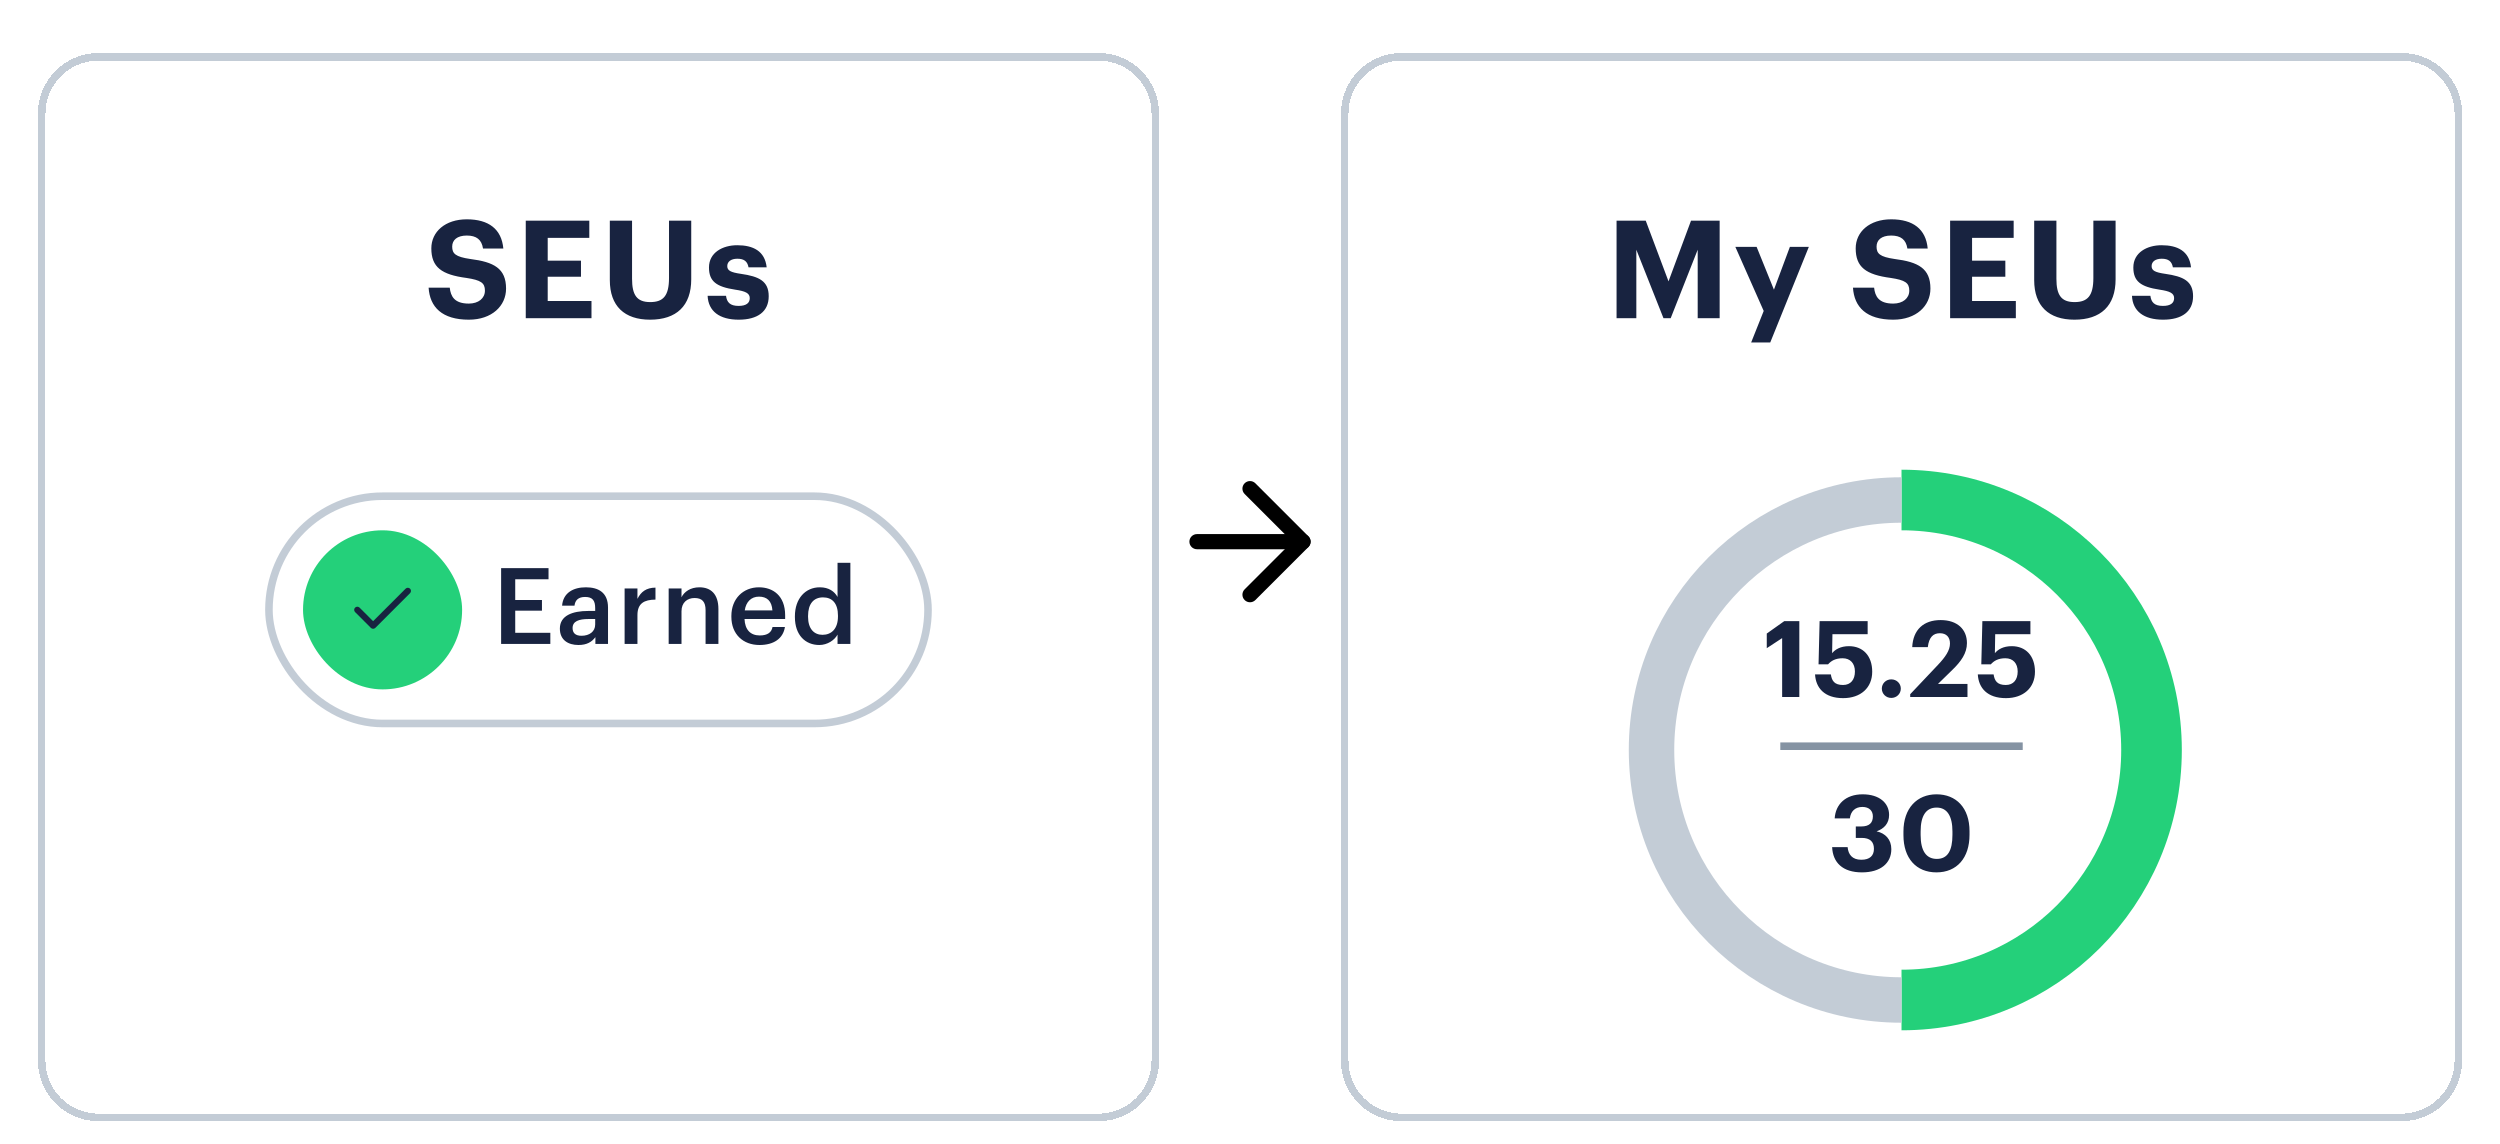 <svg width="330" height="151" viewBox="0 0 330 151" fill="none" xmlns="http://www.w3.org/2000/svg">
<g filter="url(#filter0_dd_6546_96058)">
<path d="M5 9C5 4.582 8.582 1 13 1H145C149.418 1 153 4.582 153 9V134C153 138.418 149.418 142 145 142H13C8.582 142 5 138.418 5 134V9Z" fill="white" shape-rendering="crispEdges"/>
<path d="M5.5 9C5.5 4.858 8.858 1.5 13 1.5H145C149.142 1.5 152.5 4.858 152.5 9V134C152.5 138.142 149.142 141.5 145 141.5H13C8.858 141.5 5.5 138.142 5.5 134V9Z" stroke="#C3CCD6" shape-rendering="crispEdges"/>
<path d="M61.886 36.198C58.358 36.198 56.738 34.542 56.576 31.968H59.366C59.492 33.12 59.978 34.074 61.886 34.074C63.164 34.074 64.01 33.372 64.01 32.364C64.01 31.338 63.47 30.978 61.58 30.69C58.286 30.258 56.936 29.268 56.936 26.784C56.936 24.588 58.772 22.95 61.616 22.95C64.514 22.95 66.206 24.246 66.44 26.802H63.758C63.578 25.632 62.894 25.092 61.616 25.092C60.338 25.092 59.69 25.686 59.69 26.55C59.69 27.468 60.104 27.9 62.084 28.188C65.198 28.584 66.8 29.43 66.8 32.094C66.8 34.38 64.928 36.198 61.886 36.198ZM69.4 36V23.13H77.788V25.398H72.298V28.404H76.69V30.528H72.298V33.732H78.076V36H69.4ZM85.807 36.198C82.423 36.198 80.497 34.398 80.497 30.978V23.13H83.431V30.798C83.431 32.94 84.061 33.876 85.825 33.876C87.553 33.876 88.309 33.048 88.309 30.69V23.13H91.243V30.87C91.243 34.38 89.281 36.198 85.807 36.198ZM97.51 36.198C94.972 36.198 93.496 35.082 93.406 33.048H95.835C95.944 33.894 96.358 34.38 97.492 34.38C98.499 34.38 98.968 34.002 98.968 33.354C98.968 32.706 98.409 32.436 97.059 32.238C94.558 31.86 93.585 31.14 93.585 29.304C93.585 27.342 95.385 26.37 97.311 26.37C99.4 26.37 100.966 27.126 101.2 29.286H98.805C98.662 28.512 98.23 28.152 97.329 28.152C96.484 28.152 95.998 28.548 95.998 29.124C95.998 29.718 96.448 29.952 97.816 30.15C100.174 30.492 101.47 31.086 101.47 33.102C101.47 35.136 99.993 36.198 97.51 36.198Z" fill="#182340"/>
<rect x="35.5" y="59.5" width="87" height="30" rx="15" fill="white"/>
<rect x="35.5" y="59.5" width="87" height="30" rx="15" stroke="#C3CCD6"/>
<rect x="40.5" y="64.5" width="20" height="20" rx="10" fill="#24D07A"/>
<rect x="40.5" y="64.5" width="20" height="20" rx="10" stroke="#24D07A"/>
<path fill-rule="evenodd" clip-rule="evenodd" d="M54.128 71.706C54.291 71.869 54.291 72.133 54.128 72.295L49.545 76.879C49.382 77.041 49.118 77.041 48.955 76.879L46.872 74.795C46.709 74.633 46.709 74.369 46.872 74.206C47.035 74.043 47.299 74.043 47.461 74.206L49.25 75.995L53.539 71.706C53.701 71.543 53.965 71.543 54.128 71.706Z" fill="#182340"/>
<path d="M66.148 79V68.99H72.406V70.46H68.01V73.204H71.538V74.604H68.01V77.53H72.644V79H66.148ZM76.352 79.14C75.008 79.14 73.902 78.496 73.902 76.97C73.902 75.262 75.554 74.646 77.654 74.646H78.564V74.268C78.564 73.288 78.228 72.798 77.234 72.798C76.352 72.798 75.918 73.218 75.834 73.946H74.196C74.336 72.238 75.694 71.524 77.332 71.524C78.97 71.524 80.258 72.196 80.258 74.198V79H78.592V78.104C78.116 78.734 77.472 79.14 76.352 79.14ZM76.758 77.922C77.794 77.922 78.564 77.376 78.564 76.438V75.71H77.696C76.408 75.71 75.582 76.004 75.582 76.9C75.582 77.516 75.918 77.922 76.758 77.922ZM82.449 79V71.678H84.143V73.05C84.605 72.126 85.291 71.58 86.523 71.566V73.148C85.039 73.162 84.143 73.638 84.143 75.192V79H82.449ZM88.264 79V71.678H89.958V72.84C90.308 72.126 91.12 71.524 92.324 71.524C93.794 71.524 94.83 72.378 94.83 74.394V79H93.136V74.548C93.136 73.442 92.688 72.938 91.68 72.938C90.728 72.938 89.958 73.526 89.958 74.688V79H88.264ZM100.251 79.14C98.095 79.14 96.541 77.726 96.541 75.416V75.304C96.541 73.036 98.095 71.524 100.181 71.524C102.001 71.524 103.639 72.602 103.639 75.22V75.71H98.277C98.333 77.096 99.033 77.88 100.293 77.88C101.315 77.88 101.847 77.474 101.973 76.76H103.611C103.373 78.3 102.127 79.14 100.251 79.14ZM98.305 74.576H101.959C101.875 73.316 101.231 72.756 100.181 72.756C99.159 72.756 98.473 73.442 98.305 74.576ZM108.147 79.14C106.313 79.14 104.927 77.838 104.927 75.458V75.346C104.927 73.008 106.313 71.524 108.217 71.524C109.407 71.524 110.149 72.07 110.555 72.798V68.29H112.249V79H110.555V77.768C110.163 78.496 109.225 79.14 108.147 79.14ZM108.567 77.796C109.743 77.796 110.611 77.012 110.611 75.374V75.262C110.611 73.652 109.869 72.854 108.637 72.854C107.391 72.854 106.663 73.722 106.663 75.304V75.416C106.663 77.026 107.475 77.796 108.567 77.796Z" fill="#182340"/>
</g>
<path fill-rule="evenodd" clip-rule="evenodd" d="M157 71.5C157 70.948 157.448 70.5 158 70.5H172C172.552 70.5 173 70.948 173 71.5C173 72.052 172.552 72.5 172 72.5H158C157.448 72.5 157 72.052 157 71.5Z" fill="black"/>
<path fill-rule="evenodd" clip-rule="evenodd" d="M164.293 63.793C164.683 63.402 165.317 63.402 165.707 63.793L172.707 70.793C173.098 71.183 173.098 71.817 172.707 72.207L165.707 79.207C165.317 79.598 164.683 79.598 164.293 79.207C163.902 78.817 163.902 78.183 164.293 77.793L170.586 71.5L164.293 65.207C163.902 64.817 163.902 64.183 164.293 63.793Z" fill="black"/>
<g filter="url(#filter1_dd_6546_96058)">
<path d="M177 9C177 4.582 180.582 1 185 1H317C321.418 1 325 4.582 325 9V134C325 138.418 321.418 142 317 142H185C180.582 142 177 138.418 177 134V9Z" fill="white" shape-rendering="crispEdges"/>
<path d="M177.5 9C177.5 4.858 180.858 1.5 185 1.5H317C321.142 1.5 324.5 4.858 324.5 9V134C324.5 138.142 321.142 141.5 317 141.5H185C180.858 141.5 177.5 138.142 177.5 134V9Z" stroke="#C3CCD6" shape-rendering="crispEdges"/>
<path d="M213.386 36V23.13H217.238L220.244 31.14L223.214 23.13H226.994V36H224.096V26.964L220.532 36H219.578L215.996 26.964V36H213.386ZM231.153 39.204L232.809 35.046L229.065 26.586H231.873L234.159 32.238L236.265 26.586H238.767L233.673 39.204H231.153ZM249.902 36.198C246.374 36.198 244.754 34.542 244.592 31.968H247.382C247.508 33.12 247.994 34.074 249.902 34.074C251.18 34.074 252.026 33.372 252.026 32.364C252.026 31.338 251.486 30.978 249.596 30.69C246.302 30.258 244.952 29.268 244.952 26.784C244.952 24.588 246.788 22.95 249.632 22.95C252.53 22.95 254.222 24.246 254.456 26.802H251.774C251.594 25.632 250.91 25.092 249.632 25.092C248.354 25.092 247.706 25.686 247.706 26.55C247.706 27.468 248.12 27.9 250.1 28.188C253.214 28.584 254.816 29.43 254.816 32.094C254.816 34.38 252.944 36.198 249.902 36.198ZM257.415 36V23.13H265.803V25.398H260.313V28.404H264.705V30.528H260.313V33.732H266.091V36H257.415ZM273.822 36.198C270.438 36.198 268.512 34.398 268.512 30.978V23.13H271.446V30.798C271.446 32.94 272.076 33.876 273.84 33.876C275.568 33.876 276.324 33.048 276.324 30.69V23.13H279.258V30.87C279.258 34.38 277.296 36.198 273.822 36.198ZM285.525 36.198C282.987 36.198 281.511 35.082 281.421 33.048H283.851C283.959 33.894 284.373 34.38 285.507 34.38C286.515 34.38 286.983 34.002 286.983 33.354C286.983 32.706 286.425 32.436 285.075 32.238C282.573 31.86 281.601 31.14 281.601 29.304C281.601 27.342 283.401 26.37 285.327 26.37C287.415 26.37 288.981 27.126 289.215 29.286H286.821C286.677 28.512 286.245 28.152 285.345 28.152C284.499 28.152 284.013 28.548 284.013 29.124C284.013 29.718 284.463 29.952 285.831 30.15C288.189 30.492 289.485 31.086 289.485 33.102C289.485 35.136 288.009 36.198 285.525 36.198Z" fill="#182340"/>
<path d="M218 93C218 74.775 232.775 60 251 60C269.225 60 284 74.775 284 93C284 111.225 269.225 126 251 126C232.775 126 218 111.225 218 93Z" fill="white"/>
<path d="M235.243 86V78.23L233.213 79.56V77.628L235.523 75.99H237.511V86H235.243ZM243.296 86.154C240.832 86.154 239.684 84.81 239.586 83.018H241.672C241.798 83.858 242.134 84.418 243.282 84.418C244.304 84.418 244.85 83.704 244.85 82.64C244.85 81.562 244.234 80.89 243.226 80.89C242.288 80.89 241.714 81.226 241.308 81.688H240.048L240.188 75.99H246.53V77.712H241.882L241.84 80.218C242.232 79.742 242.932 79.294 244.066 79.294C245.886 79.294 247.132 80.54 247.132 82.668C247.132 84.796 245.606 86.154 243.296 86.154ZM249.647 86.126C248.947 86.126 248.401 85.58 248.401 84.894C248.401 84.222 248.947 83.676 249.647 83.676C250.361 83.676 250.907 84.222 250.907 84.894C250.907 85.58 250.361 86.126 249.647 86.126ZM252.147 86V85.636L255.815 81.758C256.781 80.736 257.397 79.854 257.397 78.944C257.397 78.118 256.935 77.586 256.067 77.586C255.185 77.586 254.625 78.104 254.471 79.42H252.413C252.525 77.11 253.925 75.85 256.165 75.85C258.377 75.85 259.637 77.082 259.637 78.888C259.637 80.218 258.867 81.31 257.705 82.43L255.815 84.278H259.707V86H252.147ZM264.78 86.154C262.316 86.154 261.168 84.81 261.07 83.018H263.156C263.282 83.858 263.618 84.418 264.766 84.418C265.788 84.418 266.334 83.704 266.334 82.64C266.334 81.562 265.718 80.89 264.71 80.89C263.772 80.89 263.198 81.226 262.792 81.688H261.532L261.672 75.99H268.014V77.712H263.366L263.324 80.218C263.716 79.742 264.416 79.294 265.55 79.294C267.37 79.294 268.616 80.54 268.616 82.668C268.616 84.796 267.09 86.154 264.78 86.154Z" fill="#182340"/>
<line x1="235" y1="92.5" x2="267" y2="92.5" stroke="#8593A3"/>
<path d="M245.777 109.154C243.229 109.154 241.927 107.852 241.843 105.822H243.887C243.971 106.788 244.489 107.488 245.693 107.488C246.827 107.488 247.359 106.942 247.359 106.046C247.359 105.094 246.827 104.604 245.749 104.604H244.965V103.092H245.693C246.743 103.092 247.219 102.616 247.219 101.762C247.219 101.048 246.757 100.516 245.833 100.516C244.881 100.516 244.293 101.09 244.181 102.028H242.179C242.291 100.194 243.593 98.85 245.875 98.85C248.073 98.85 249.361 99.998 249.361 101.566C249.361 102.686 248.703 103.386 247.709 103.736C248.871 103.988 249.655 104.814 249.655 106.088C249.655 107.964 248.213 109.154 245.777 109.154ZM255.665 107.376C257.079 107.376 257.723 106.298 257.723 104.198V103.75C257.723 101.734 257.023 100.6 255.637 100.6C254.237 100.6 253.523 101.678 253.523 103.75V104.226C253.523 106.326 254.265 107.376 255.665 107.376ZM255.609 109.154C252.949 109.154 251.255 107.306 251.255 104.24V103.764C251.255 100.684 253.047 98.85 255.623 98.85C258.199 98.85 259.977 100.614 259.977 103.722V104.184C259.977 107.25 258.311 109.154 255.609 109.154Z" fill="#182340"/>
<path d="M251 126C269.225 126 284 111.225 284 93C284 74.775 269.225 60 251 60" stroke="#24D07A" stroke-width="8"/>
<path d="M251 126C232.775 126 218 111.225 218 93C218 74.775 232.775 60 251 60" stroke="#C3CCD6" stroke-width="6"/>
</g>
<defs>
<filter id="filter0_dd_6546_96058" x="0" y="0" width="158" height="151" filterUnits="userSpaceOnUse" color-interpolation-filters="sRGB">
<feFlood flood-opacity="0" result="BackgroundImageFix"/>
<feColorMatrix in="SourceAlpha" type="matrix" values="0 0 0 0 0 0 0 0 0 0 0 0 0 0 0 0 0 0 127 0" result="hardAlpha"/>
<feMorphology radius="1" operator="erode" in="SourceAlpha" result="effect1_dropShadow_6546_96058"/>
<feOffset dy="2"/>
<feGaussianBlur stdDeviation="2"/>
<feComposite in2="hardAlpha" operator="out"/>
<feColorMatrix type="matrix" values="0 0 0 0 0 0 0 0 0 0 0 0 0 0 0 0 0 0 0.06 0"/>
<feBlend mode="normal" in2="BackgroundImageFix" result="effect1_dropShadow_6546_96058"/>
<feColorMatrix in="SourceAlpha" type="matrix" values="0 0 0 0 0 0 0 0 0 0 0 0 0 0 0 0 0 0 127 0" result="hardAlpha"/>
<feMorphology radius="1" operator="erode" in="SourceAlpha" result="effect2_dropShadow_6546_96058"/>
<feOffset dy="4"/>
<feGaussianBlur stdDeviation="3"/>
<feComposite in2="hardAlpha" operator="out"/>
<feColorMatrix type="matrix" values="0 0 0 0 0 0 0 0 0 0 0 0 0 0 0 0 0 0 0.08 0"/>
<feBlend mode="normal" in2="effect1_dropShadow_6546_96058" result="effect2_dropShadow_6546_96058"/>
<feBlend mode="normal" in="SourceGraphic" in2="effect2_dropShadow_6546_96058" result="shape"/>
</filter>
<filter id="filter1_dd_6546_96058" x="172" y="0" width="158" height="151" filterUnits="userSpaceOnUse" color-interpolation-filters="sRGB">
<feFlood flood-opacity="0" result="BackgroundImageFix"/>
<feColorMatrix in="SourceAlpha" type="matrix" values="0 0 0 0 0 0 0 0 0 0 0 0 0 0 0 0 0 0 127 0" result="hardAlpha"/>
<feMorphology radius="1" operator="erode" in="SourceAlpha" result="effect1_dropShadow_6546_96058"/>
<feOffset dy="2"/>
<feGaussianBlur stdDeviation="2"/>
<feComposite in2="hardAlpha" operator="out"/>
<feColorMatrix type="matrix" values="0 0 0 0 0 0 0 0 0 0 0 0 0 0 0 0 0 0 0.06 0"/>
<feBlend mode="normal" in2="BackgroundImageFix" result="effect1_dropShadow_6546_96058"/>
<feColorMatrix in="SourceAlpha" type="matrix" values="0 0 0 0 0 0 0 0 0 0 0 0 0 0 0 0 0 0 127 0" result="hardAlpha"/>
<feMorphology radius="1" operator="erode" in="SourceAlpha" result="effect2_dropShadow_6546_96058"/>
<feOffset dy="4"/>
<feGaussianBlur stdDeviation="3"/>
<feComposite in2="hardAlpha" operator="out"/>
<feColorMatrix type="matrix" values="0 0 0 0 0 0 0 0 0 0 0 0 0 0 0 0 0 0 0.08 0"/>
<feBlend mode="normal" in2="effect1_dropShadow_6546_96058" result="effect2_dropShadow_6546_96058"/>
<feBlend mode="normal" in="SourceGraphic" in2="effect2_dropShadow_6546_96058" result="shape"/>
</filter>
</defs>
</svg>
